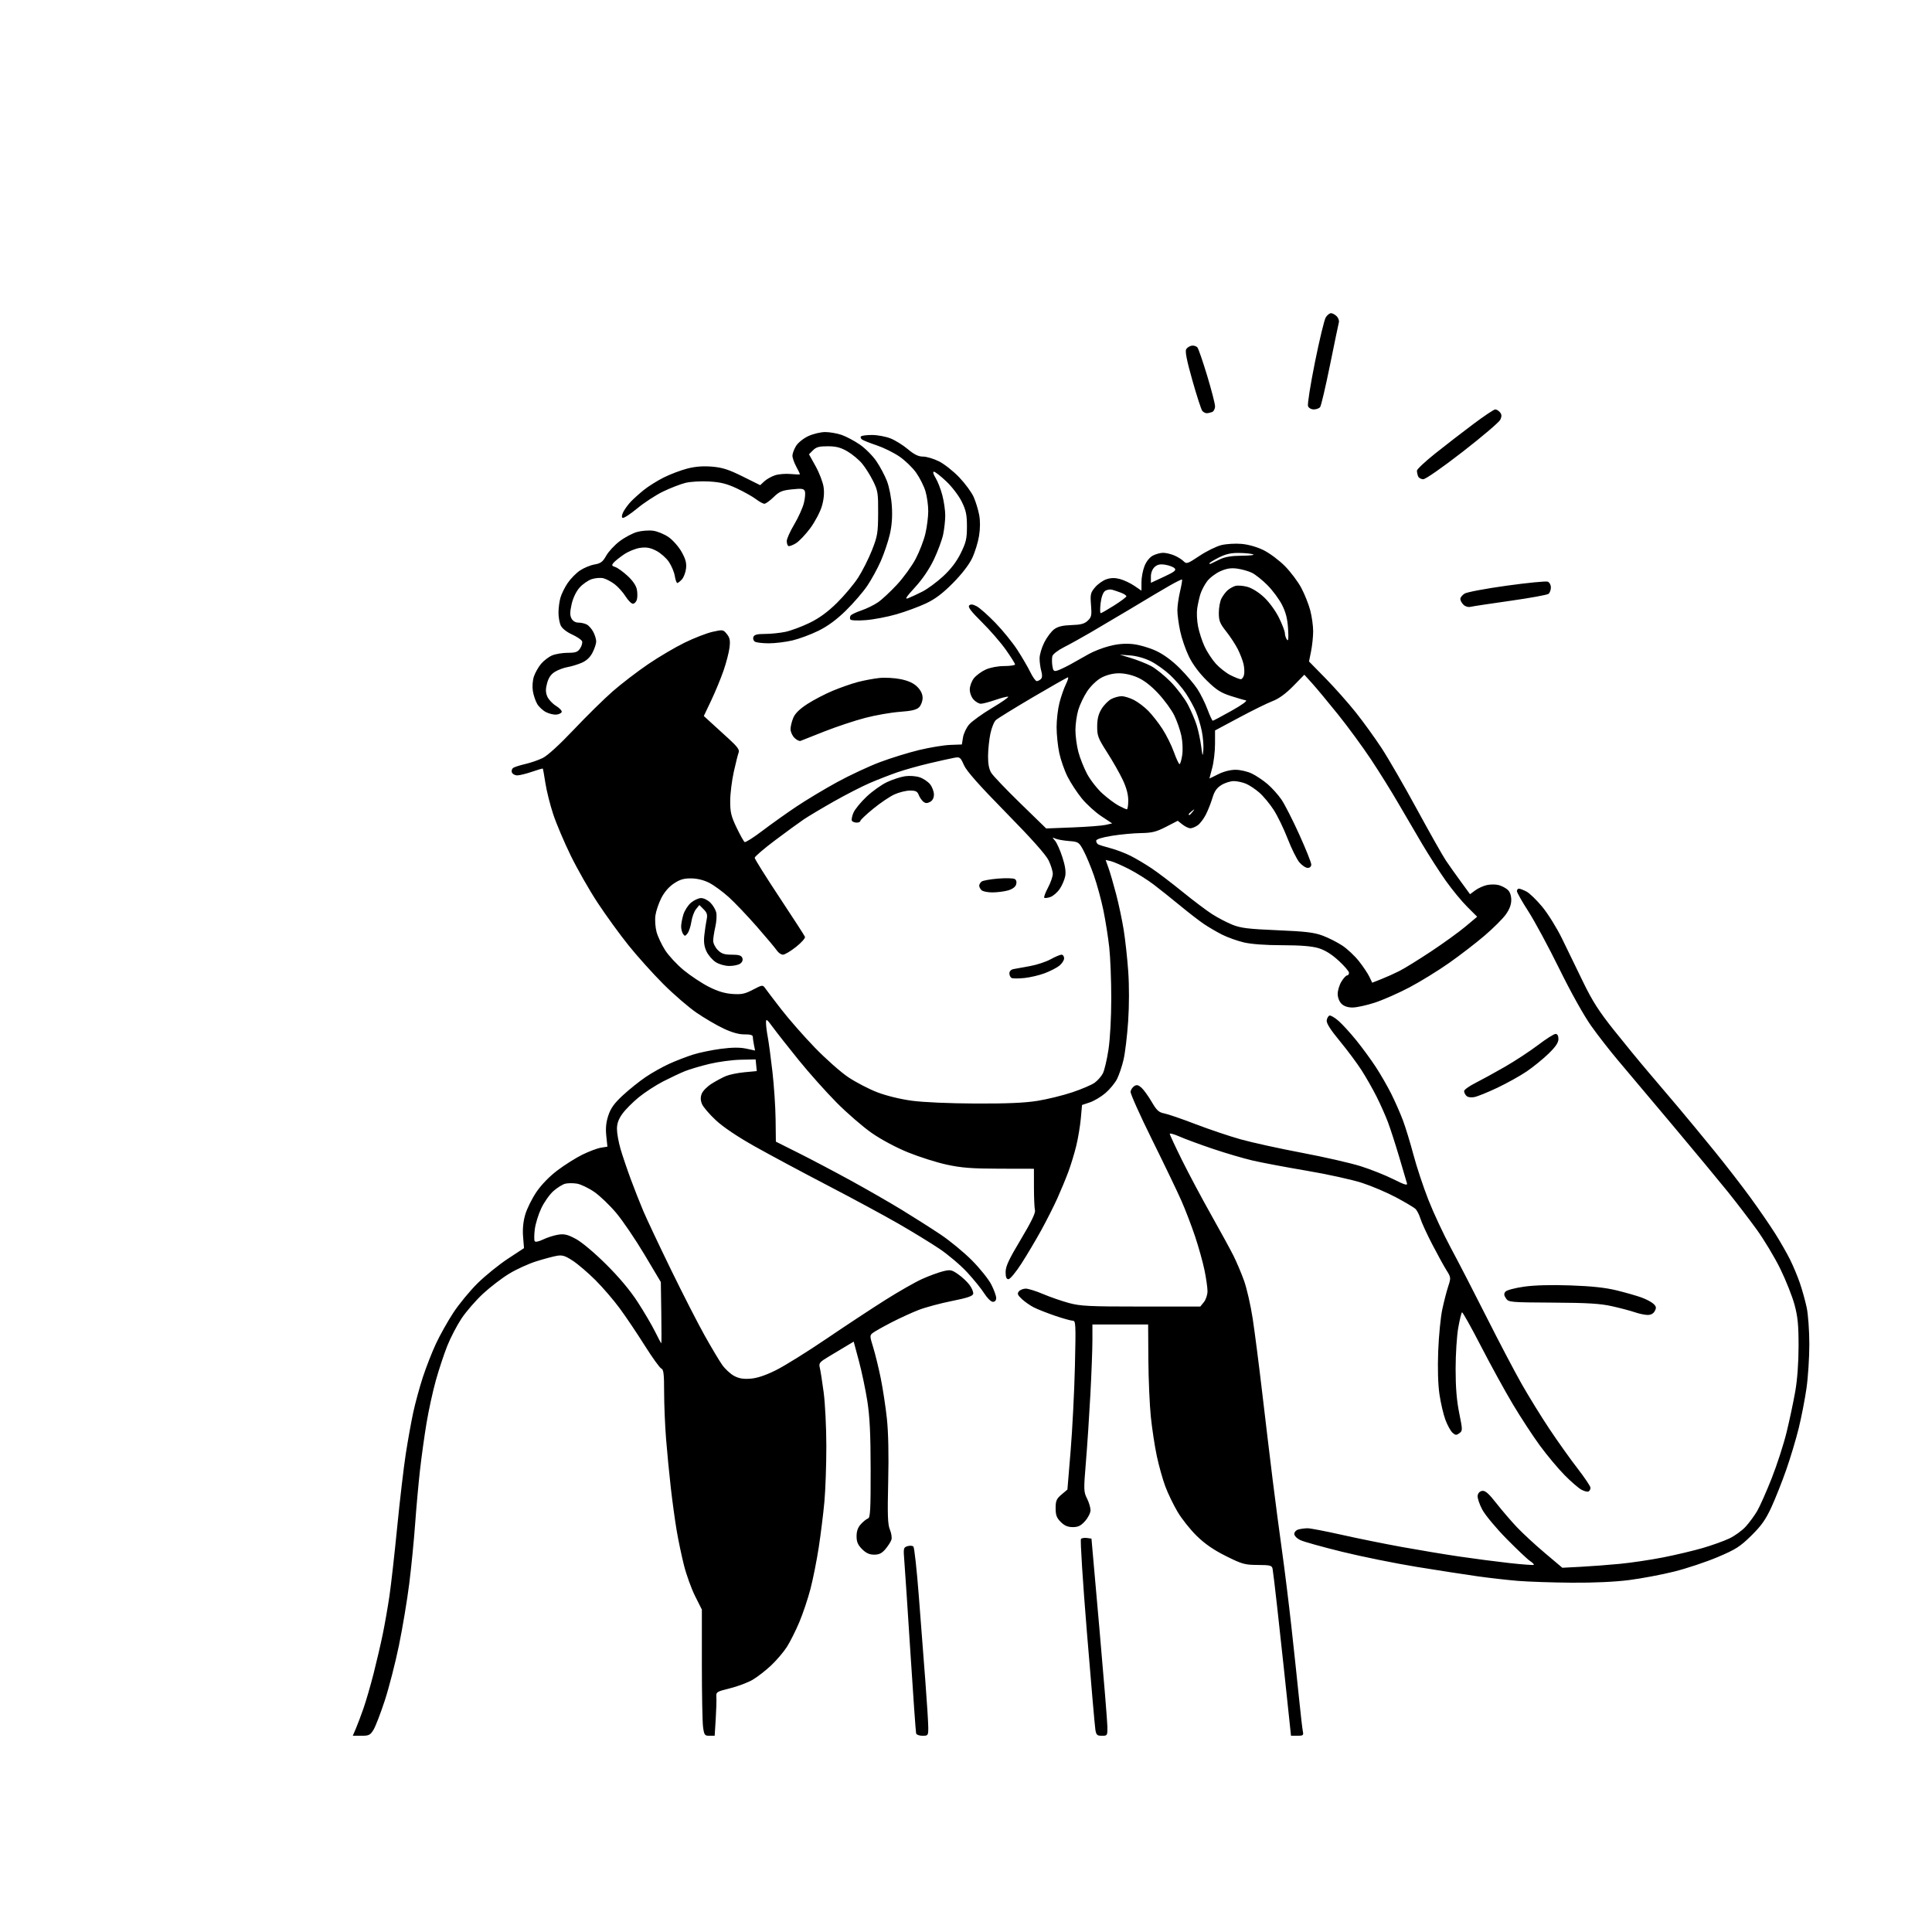 <svg version="1.1" xmlns="http://www.w3.org/2000/svg" xmlns:xlink="http://www.w3.org/1999/xlink" width="1024" height="1024" viewBox="0 0 1024 1024"><path stroke="none" fill="black" fill-rule="evenodd" d="M191.501,920.0L186.973,920.0L188.587,916.25C189.474,914.188 191.3,909.35 192.644,905.5C193.988,901.65 196.407,893.325 198.019,887.0C199.631,880.675 201.827,871.225 202.899,866.0C203.971,860.775 205.546,851.775 206.399,846.0C207.253,840.225 209.102,823.8 210.51,809.5C211.917,795.2 213.974,777.65 215.082,770.5C216.189,763.35 217.974,753.45 219.048,748.5C220.122,743.55 222.395,735.225 224.098,730.0C225.802,724.775 228.92,716.792 231.028,712.26C233.136,707.728 237.298,700.303 240.278,695.76C243.257,691.217 249.026,684.211 253.097,680.191C257.169,676.171 264.377,670.33 269.116,667.21L277.733,661.538L277.244,655.447C276.922,651.445 277.312,647.437 278.38,643.764C279.274,640.689 281.917,635.341 284.253,631.88C286.898,627.96 291.11,623.61 295.422,620.346C299.229,617.464 305.191,613.703 308.672,611.99C312.153,610.276 316.563,608.621 318.472,608.311L321.943,607.748L321.344,602.016C320.918,597.946 321.235,594.808 322.437,591.19C323.715,587.341 325.595,584.739 330.127,580.543C333.426,577.488 338.848,573.14 342.176,570.881C345.503,568.621 351.156,565.444 354.738,563.82C358.32,562.195 364.006,560.001 367.375,558.942C370.744,557.883 377.372,556.513 382.104,555.896C388.077,555.118 392.161,555.086 395.459,555.789L400.21,556.802L399.605,553.776C399.272,552.112 399.0,550.172 399.0,549.465C399.0,548.605 397.557,548.203 394.633,548.247C391.726,548.291 388.036,547.27 383.6,545.194C379.934,543.478 373.462,539.696 369.217,536.79C364.973,533.883 357.0,527.001 351.5,521.494C346.0,515.988 337.714,506.762 333.086,500.992C328.459,495.221 321.116,485.1 316.769,478.5C312.422,471.9 306.006,460.65 302.511,453.5C299.017,446.35 294.821,436.45 293.188,431.5C291.555,426.55 289.701,419.144 289.068,415.042C288.435,410.94 287.819,407.485 287.698,407.365C287.577,407.244 285.008,407.998 281.989,409.04C278.97,410.082 275.473,410.949 274.219,410.967C272.964,410.985 271.661,410.28 271.323,409.399C270.985,408.519 271.333,407.412 272.096,406.941C272.858,406.469 275.737,405.565 278.491,404.93C281.246,404.296 285.363,402.872 287.64,401.766C290.179,400.533 296.552,394.711 304.112,386.721C310.894,379.552 320.188,370.412 324.765,366.411C329.342,362.409 337.753,355.959 343.456,352.077C349.159,348.195 357.939,343.016 362.968,340.569C367.997,338.121 374.623,335.556 377.693,334.869C383.11,333.657 383.332,333.692 385.247,336.057C386.816,337.994 387.107,339.45 386.667,343.164C386.363,345.732 384.937,351.244 383.498,355.412C382.06,359.579 379.117,366.704 376.959,371.245L373.035,379.5L376.767,382.916C378.82,384.794 383.136,388.732 386.357,391.667C390.729,395.649 392.039,397.445 391.525,398.751C391.146,399.713 389.982,404.325 388.94,409.0C387.897,413.675 387.034,420.663 387.022,424.528C387.003,430.491 387.516,432.633 390.404,438.66C392.277,442.567 394.198,446.004 394.674,446.299C395.15,446.593 399.356,443.933 404.02,440.388C408.684,436.843 416.797,431.067 422.049,427.551C427.301,424.036 437.024,418.193 443.655,414.566C450.287,410.94 460.486,406.174 466.32,403.976C472.154,401.778 481.556,398.87 487.213,397.513C492.871,396.157 500.27,394.944 503.655,394.817L509.811,394.586L510.405,390.871C510.732,388.827 512.17,385.764 513.6,384.063C515.031,382.363 520.493,378.411 525.737,375.281C530.982,372.152 534.852,369.451 534.339,369.28C533.825,369.108 530.768,369.875 527.546,370.984C524.323,372.093 520.875,373 519.882,373.0C518.89,373 517.16,372.015 516.039,370.811C514.874,369.561 514,367.261 514.0,365.446C514.0,363.699 514.977,361.027 516.171,359.509C517.366,357.991 520.178,355.915 522.421,354.896C524.847,353.795 528.831,353.035 532.25,353.022C535.413,353.01 538.0,352.621 538.0,352.157C538,351.693 535.81,348.206 533.133,344.407C530.456,340.608 524.738,334.016 520.426,329.757C514.756,324.159 512.888,321.712 513.678,320.922C514.468,320.132 515.563,320.242 517.635,321.319C519.211,322.138 523.699,326.114 527.609,330.154C531.52,334.194 536.765,340.663 539.266,344.53C541.766,348.396 544.844,353.684 546.105,356.28C547.367,358.876 548.894,361.0 549.499,361C550.105,361 551.096,360.504 551.701,359.899C552.437,359.163 552.503,357.755 551.901,355.655C551.406,353.927 551,350.911 551.0,348.953C551.0,346.995 552.131,343.167 553.513,340.446C554.895,337.726 557.257,334.6 558.763,333.5C560.725,332.066 563.305,331.446 567.874,331.308C572.817,331.159 574.754,330.64 576.504,328.997C578.506,327.116 578.704,326.176 578.261,320.657C577.807,315.009 578.005,314.148 580.413,311.285C581.872,309.552 584.596,307.628 586.468,307.011C588.88,306.214 590.98,306.189 593.685,306.922C595.783,307.491 599.188,309.108 601.25,310.514L605,313.072L605.0,308.556C605.0,306.073 605.731,302.214 606.624,299.982C607.603,297.536 609.371,295.342 611.074,294.462C612.629,293.658 615.062,293 616.482,293C617.902,293 620.53,293.612 622.322,294.361C624.113,295.11 626.347,296.49 627.285,297.428C628.892,299.035 629.379,298.874 635.745,294.626C639.46,292.147 644.664,289.582 647.309,288.926C649.962,288.268 654.807,287.977 658.118,288.277C661.771,288.608 666.344,289.926 669.809,291.647C672.939,293.201 677.975,296.966 681.0,300.013C684.025,303.061 687.948,308.278 689.719,311.608C691.489,314.938 693.627,320.308 694.469,323.542C695.311,326.775 696,331.726 696.0,334.543C696.0,337.361 695.506,342.126 694.902,345.132L693.805,350.598L702.58,359.549C707.406,364.472 714.615,372.593 718.599,377.596C722.583,382.599 728.761,391.149 732.328,396.596C735.894,402.043 744.315,416.625 751.04,429.0C757.766,441.375 764.628,453.525 766.291,456.0C767.954,458.475 771.527,463.526 774.232,467.224L779.151,473.948L781.914,471.905C783.434,470.781 786.213,469.519 788.089,469.101C789.965,468.682 792.786,468.687 794.357,469.112C795.929,469.537 798.067,470.655 799.107,471.597C800.314,472.689 801.0,474.65 801.0,477.005C801,479.515 800.048,482.014 798.032,484.797C796.4,487.05 791.338,492.077 786.782,495.969C782.227,499.86 773.775,506.366 768.0,510.427C762.225,514.487 752.775,520.301 747.0,523.345C741.225,526.39 732.955,530.033 728.622,531.44C724.29,532.848 719.002,534 716.872,534.0C714.333,534.0 712.311,533.311 711.0,532C709.818,530.818 709.002,528.671 709.004,526.75C709.006,524.963 709.899,522.038 710.989,520.25C712.079,518.462 713.427,517.0 713.985,517.0C714.543,517.0 715.0,516.37 715.0,515.6C715.0,514.831 712.5,511.915 709.443,509.122C705.678,505.681 702.234,503.553 698.762,502.522C695.248,501.479 689.214,500.995 679.568,500.985C670.701,500.976 663.182,500.424 659.231,499.492C655.783,498.679 650.608,496.826 647.731,495.373C644.854,493.92 640.475,491.355 638.0,489.674C635.525,487.992 629.9,483.646 625.5,480.015C621.1,476.384 614.8,471.358 611.5,468.847C608.2,466.335 602.35,462.658 598.5,460.675C594.65,458.692 590.266,456.781 588.757,456.428L586.013,455.787L587.563,460.143C588.415,462.539 590.229,468.775 591.594,474.0C592.959,479.225 594.754,487.717 595.584,492.872C596.414,498.027 597.495,507.911 597.986,514.837C598.521,522.396 598.506,532.964 597.947,541.274C597.435,548.888 596.342,558.026 595.518,561.58C594.693,565.135 593.13,569.785 592.044,571.914C590.958,574.043 588.193,577.391 585.899,579.354C583.606,581.317 579.878,583.54 577.615,584.292L573.5,585.661L572.85,592.864C572.492,596.825 571.41,603.314 570.445,607.283C569.48,611.252 567.603,617.425 566.274,621.0C564.945,624.575 562.319,630.921 560.44,635.101C558.56,639.282 554.693,646.932 551.846,652.101C548.999,657.271 544.279,665.212 541.357,669.75C538.436,674.288 535.36,678.0 534.522,678.0C533.425,678.0 533.0,676.934 533.0,674.18C533.0,671.181 534.732,667.469 541.047,656.93C546.485,647.854 548.921,642.852 548.561,641.5C548.267,640.4 548.021,634.993 548.014,629.484L548.0,619.469L529.75,619.43C515.035,619.398 509.619,618.983 501.788,617.283C496.447,616.124 487.222,613.202 481.288,610.79C474.899,608.192 467.034,603.988 462.0,600.48C457.325,597.223 448.952,589.971 443.394,584.366C437.836,578.761 428.836,568.673 423.394,561.949C417.952,555.224 411.812,547.428 409.75,544.624C406.352,540.004 406.0,539.77 406.0,542.126C406.0,543.557 406.42,546.944 406.934,549.654C407.448,552.364 408.561,560.638 409.406,568.041C410.252,575.443 411.008,586.81 411.085,593.299L411.227,605.098L423.363,611.178C430.039,614.523 442.475,621.081 451.0,625.752C459.525,630.424 471.675,637.407 478.0,641.27C484.325,645.133 493.55,650.998 498.5,654.303C503.45,657.608 510.957,663.796 515.182,668.055C519.407,672.313 524.019,678.078 525.432,680.866C526.844,683.653 528.0,686.848 528.0,687.967C528.0,689.237 527.343,689.999 526.25,689.998C525.269,689.997 523.271,688.051 521.703,685.569C520.165,683.135 516.057,678.065 512.574,674.303C509.092,670.542 502.475,664.937 497.871,661.849C493.267,658.761 483.425,652.74 476.0,648.47C468.575,644.199 451.7,635.089 438.5,628.224C425.3,621.359 407.997,612.088 400.048,607.621C390.864,602.461 383.344,597.403 379.418,593.748C376.021,590.585 372.717,586.73 372.075,585.182C371.259,583.212 371.211,581.574 371.916,579.721C372.469,578.265 374.821,575.876 377.141,574.411C379.462,572.946 382.888,571.109 384.755,570.329C386.622,569.549 391.064,568.639 394.627,568.306L401.104,567.701L400.802,564.601L400.5,561.5L392.5,561.676C388.1,561.773 380.675,562.77 376.0,563.892C371.325,565.014 365.475,566.749 363.0,567.748C360.525,568.747 355.327,571.198 351.45,573.194C347.572,575.191 341.798,578.943 338.618,581.534C335.438,584.124 331.523,588.056 329.918,590.272C327.823,593.165 327.0,595.457 327.0,598.403C327.0,600.66 327.857,605.43 328.904,609.003C329.952,612.576 332.388,619.775 334.319,625.0C336.249,630.225 339.265,637.875 341.02,642.0C342.775,646.125 349.315,659.983 355.554,672.795C361.792,685.607 369.847,701.357 373.454,707.795C377.061,714.233 381.247,721.253 382.756,723.395C384.265,725.537 387.075,728.153 389.0,729.207C391.569,730.613 393.894,731.019 397.74,730.73C401.275,730.465 405.667,729.005 411.24,726.243C415.783,723.992 427.825,716.5 438.0,709.594C448.175,702.688 462.297,693.384 469.381,688.918C476.466,684.452 485.191,679.485 488.771,677.879C492.35,676.273 497.249,674.462 499.658,673.856C503.694,672.84 504.334,672.96 507.839,675.388C509.93,676.838 512.651,679.389 513.885,681.058C515.119,682.727 515.987,684.83 515.813,685.731C515.577,686.96 512.752,687.916 504.499,689.563C498.45,690.77 490.575,692.885 487.0,694.263C483.425,695.642 476.9,698.627 472.5,700.897C468.1,703.168 463.682,705.654 462.682,706.423C460.927,707.771 460.932,708.041 462.821,714.16C463.897,717.647 465.693,725.0 466.812,730.5C467.931,736.0 469.395,745.616 470.066,751.87C470.848,759.161 471.097,771.146 470.76,785.279C470.338,803.013 470.514,807.986 471.662,810.733C472.446,812.61 472.812,815.016 472.475,816.079C472.138,817.141 470.728,819.358 469.342,821.005C467.43,823.278 465.981,824.0 463.334,824.0C460.812,824.0 459.036,823.19 456.923,821.077C454.684,818.838 454,817.234 454.0,814.223C454.0,811.498 454.711,809.525 456.319,807.79C457.595,806.413 459.282,805.073 460.069,804.81C461.262,804.412 461.494,800.098 461.462,778.916C461.433,759.821 460.991,750.756 459.684,742.465C458.727,736.395 456.714,726.853 455.211,721.259L452.477,711.089L448.8,713.295C446.778,714.508 442.585,717.016 439.483,718.868C434.381,721.915 433.906,722.488 434.503,724.868C434.867,726.316 435.793,732.225 436.563,738.0C437.332,743.775 437.968,756.6 437.977,766.5C437.986,776.4 437.52,789.675 436.942,796.0C436.364,802.325 435.023,813.16 433.962,820.077C432.901,826.994 430.929,836.905 429.579,842.101C428.229,847.296 425.553,855.273 423.632,859.827C421.712,864.38 418.746,870.279 417.042,872.935C415.338,875.591 411.593,879.984 408.722,882.697C405.85,885.41 401.434,888.839 398.908,890.318C396.382,891.796 390.982,893.831 386.908,894.84C379.722,896.619 379.506,896.762 379.698,899.587C379.806,901.189 379.646,906.438 379.341,911.25L378.788,920.0L376.03,920.0C373.507,920.0 373.218,919.605 372.636,915.36C372.286,912.809 372,897.758 372,881.915L372,853.11L368.425,845.987C366.459,842.069 363.806,834.732 362.53,829.682C361.255,824.632 359.492,816.225 358.613,811.0C357.734,805.775 356.347,795.65 355.532,788.5C354.717,781.35 353.589,769.697 353.025,762.605C352.461,755.512 352.0,744.361 352.0,737.823C352.0,728.279 351.71,725.826 350.528,725.372C349.718,725.061 345.752,719.56 341.715,713.147C337.678,706.734 331.732,697.89 328.501,693.494C325.271,689.097 319.449,682.331 315.564,678.458C311.679,674.586 306.278,669.969 303.563,668.198C299.477,665.534 298.012,665.089 295.063,665.616C293.103,665.965 288.224,667.277 284.22,668.529C280.216,669.782 273.801,672.703 269.964,675.022C266.127,677.34 259.857,682.135 256.032,685.677C252.206,689.219 247.073,695.129 244.626,698.81C242.179,702.491 238.771,709.041 237.053,713.366C235.335,717.69 232.625,725.875 231.031,731.554C229.436,737.233 227.208,747.419 226.079,754.19C224.95,760.96 223.371,772.35 222.571,779.5C221.771,786.65 220.617,799.475 220.006,808.0C219.396,816.525 218,830.655 216.904,839.4C215.808,848.145 213.35,862.879 211.442,872.143C209.534,881.407 206.164,894.519 203.954,901.281C201.744,908.043 199.057,915.021 197.983,916.788C196.246,919.644 195.527,920.0 191.501,920.0zM488.969,920.0C487.301,920.0 485.77,919.438 485.566,918.75C485.361,918.062 484.002,898.825 482.545,876.0C481.088,853.175 479.632,831.287 479.311,827.361C478.756,820.601 478.844,820.184 480.963,819.512C482.194,819.121 483.614,819.214 484.119,819.719C484.624,820.224 485.904,831.856 486.964,845.568C488.025,859.281 489.595,879.725 490.453,891.0C491.312,902.275 492.011,913.413 492.007,915.75C492,919.814 491.867,920.0 488.969,920.0zM584.045,920.0C581.487,920.0 581.02,919.564 580.563,916.75C580.273,914.962 578.252,891.675 576.072,865.0C573.892,838.325 572.482,816.124 572.939,815.665C573.396,815.206 574.834,814.981 576.135,815.165L578.5,815.5L582.692,863.0C584.998,889.125 586.911,912.638 586.942,915.25C586.998,919.858 586.912,920.0 584.045,920.0zM687.649,920.0L684.259,920.0L683.07,908.75C682.416,902.562 681.234,891.425 680.443,884.0C679.651,876.575 678.082,862.175 676.956,852.0C675.829,841.825 674.723,832.6 674.497,831.5C674.132,829.72 673.266,829.496 666.618,829.46C659.777,829.423 658.367,829.029 649.825,824.775C643.29,821.521 638.646,818.322 634.305,814.084C630.898,810.758 626.314,804.991 624.118,801.268C621.921,797.546 619.002,791.49 617.63,787.81C616.258,784.131 614.241,776.931 613.147,771.81C612.054,766.69 610.624,757.325 609.971,751.0C609.318,744.675 608.727,731.062 608.658,720.75L608.534,702.0L593.767,702.0L579.0,702.0L579.0,710.445C579.0,715.09 578.514,728.028 577.919,739.195C577.325,750.363 576.257,766.475 575.547,775.0C574.33,789.617 574.363,790.711 576.128,794.21C577.158,796.251 578.0,799.056 578.0,800.444C578.0,801.833 576.707,804.416 575.127,806.184C572.884,808.694 571.452,809.4 568.599,809.4C565.955,809.4 564.193,808.647 562.223,806.677C560.051,804.505 559.5,803.027 559.5,799.368C559.5,795.46 559.963,794.39 562.626,792.14L565.751,789.5L567.449,769.0C568.383,757.725 569.407,737.587 569.724,724.25C570.261,701.692 570.18,700.0 568.569,700.0C567.616,700 563.385,698.817 559.168,697.372C554.951,695.926 549.925,693.948 548.0,692.975C546.075,692.002 543.221,690.018 541.658,688.566C539.344,686.416 539.042,685.654 540.031,684.463C540.699,683.658 542.339,683.0 543.677,683.0C545.015,683.0 549.135,684.287 552.832,685.861C556.53,687.434 562.692,689.572 566.527,690.611C572.668,692.275 577.239,692.5 604.839,692.5L636.177,692.5L638.089,690.139C639.14,688.84 640.0,686.235 640.0,684.347C640.0,682.46 639.284,677.447 638.41,673.208C637.535,668.969 635.279,660.895 633.397,655.266C631.515,649.638 628.232,641.088 626.102,636.266C623.971,631.445 616.99,616.925 610.588,604.0C604.186,591.075 599.073,579.646 599.224,578.602C599.376,577.558 600.261,576.227 601.191,575.644C602.49,574.83 603.384,575.037 605.039,576.535C606.225,577.609 608.642,580.962 610.409,583.986C613.068,588.537 614.216,589.596 617.061,590.125C618.953,590.477 626.384,593.025 633.576,595.788C640.768,598.551 651.568,602.19 657.576,603.873C663.584,605.557 678.175,608.762 690.0,610.997C701.825,613.231 715.861,616.435 721.191,618.116C726.521,619.797 734.328,622.904 738.54,625.02C744.437,627.982 746.089,628.48 745.721,627.184C745.458,626.258 743.606,619.979 741.606,613.23C739.605,606.482 736.913,598.157 735.623,594.73C734.333,591.304 731.624,585.218 729.604,581.206C727.584,577.195 723.993,570.895 721.625,567.206C719.257,563.518 714.067,556.558 710.092,551.74C705.122,545.716 702.963,542.304 703.182,540.818C703.357,539.629 704.02,538.486 704.656,538.276C705.292,538.067 707.462,539.345 709.478,541.115C711.495,542.885 715.724,547.521 718.877,551.417C722.03,555.313 726.67,561.65 729.189,565.5C731.708,569.35 735.394,575.748 737.381,579.719C739.368,583.689 742.143,589.989 743.548,593.719C744.953,597.448 747.471,605.675 749.142,612.0C750.814,618.325 754.394,629.125 757.097,636.0C759.8,642.875 765.163,654.35 769.015,661.5C772.867,668.65 781.343,685.075 787.852,698.0C794.361,710.925 802.751,726.9 806.497,733.5C810.242,740.1 816.887,750.869 821.263,757.432C825.638,763.995 832.319,773.376 836.109,778.28C839.899,783.184 843.0,787.801 843.0,788.539C843.0,789.278 842.563,790.152 842.029,790.482C841.496,790.812 839.808,790.428 838.279,789.629C836.751,788.83 832.69,785.324 829.255,781.838C825.82,778.352 819.96,771.344 816.232,766.265C812.504,761.186 806.026,751.286 801.836,744.265C797.646,737.244 790.006,723.332 784.859,713.348C779.711,703.365 775.229,695.363 774.897,695.567C774.565,695.77 773.668,699.438 772.904,703.718C772.14,707.998 771.511,717.8 771.507,725.5C771.502,735.329 772.067,742.301 773.403,748.901C775.248,758.012 775.25,758.344 773.473,759.643C771.916,760.782 771.368,760.738 769.841,759.356C768.851,758.461 767.169,755.394 766.102,752.542C765.035,749.69 763.613,743.602 762.941,739.012C762.169,733.732 761.926,725.312 762.279,716.084C762.586,708.063 763.558,698.125 764.44,694.0C765.321,689.875 766.734,684.394 767.578,681.82C769.067,677.283 769.04,677.024 766.69,673.301C765.357,671.189 761.945,664.985 759.108,659.513C756.271,654.042 753.442,647.87 752.821,645.799C752.201,643.727 750.975,641.4 750.097,640.628C749.218,639.855 744.675,637.17 740.0,634.66C735.325,632.151 727.225,628.696 722.0,626.984C716.775,625.272 703.5,622.351 692.5,620.492C681.5,618.634 668.571,616.193 663.768,615.07C658.965,613.946 649.515,611.163 642.768,608.885C636.021,606.608 628.138,603.702 625.25,602.427C622.362,601.153 620.0,600.493 620.0,600.962C620.0,601.43 622.926,607.715 626.501,614.927C630.077,622.14 636.991,635.12 641.866,643.771C646.74,652.422 652.083,662.2 653.739,665.5C655.395,668.8 657.931,674.787 659.373,678.804C660.816,682.821 662.871,691.821 663.941,698.804C665.011,705.787 667.279,723.425 668.982,738.0C670.684,752.575 673.193,773.5 674.557,784.5C675.921,795.5 678.145,812.375 679.498,822.0C680.852,831.625 683.078,849.625 684.447,862.0C685.815,874.375 687.639,891.475 688.5,900.0C689.361,908.525 690.285,916.513 690.552,917.75C690.981,919.736 690.641,920.0 687.649,920.0zM833.042,838.86C822.844,838.783 810.016,838.351 804.535,837.9C799.055,837.449 789.38,836.351 783.035,835.459C776.691,834.567 762.223,832.326 750.884,830.48C739.546,828.634 721.771,825.037 711.384,822.487C700.998,819.937 691.038,817.158 689.25,816.311C687.388,815.429 686.0,814.017 686.0,813.003C686.0,812.013 686.992,810.968 688.25,810.63C689.487,810.299 691.655,810.021 693.066,810.014C694.478,810.006 702.578,811.559 711.066,813.465C719.555,815.372 733.925,818.28 743.0,819.93C752.075,821.579 765.8,823.859 773.5,824.996C781.2,826.133 793.124,827.687 799.998,828.45C806.872,829.213 812.695,829.638 812.938,829.395C813.181,829.153 812.281,828.234 810.94,827.354C809.598,826.474 804.0,821.179 798.5,815.588C793.0,809.997 787.232,803.073 785.682,800.201C784.132,797.329 783.007,793.971 783.182,792.739C783.379,791.353 784.307,790.385 785.618,790.198C787.212,789.97 789.051,791.576 793.06,796.698C795.989,800.439 800.886,806.149 803.942,809.387C806.999,812.625 813.678,818.8 818.784,823.108L828.067,830.942L837.784,830.438C843.128,830.161 852.45,829.458 858.5,828.877C864.55,828.296 874.9,826.756 881.5,825.454C888.1,824.152 897.499,821.926 902.386,820.508C907.273,819.09 913.646,816.807 916.547,815.434C919.449,814.062 923.386,811.209 925.296,809.094C927.207,806.979 929.922,803.281 931.331,800.875C932.74,798.469 936.188,790.705 938.992,783.622C941.797,776.539 945.372,765.504 946.935,759.101C948.499,752.698 950.564,742.968 951.524,737.479C952.621,731.207 953.273,722.3 953.279,713.5C953.287,702.276 952.861,697.914 951.131,691.5C949.944,687.1 946.551,678.55 943.59,672.5C940.628,666.45 934.968,657.034 931.011,651.576C927.054,646.118 920.165,637.118 915.702,631.576C911.239,626.034 898.146,610.25 886.606,596.5C875.067,582.75 862.096,567.342 857.782,562.26C853.468,557.178 846.981,548.853 843.368,543.76C839.479,538.28 832.584,525.929 826.475,513.5C820.798,501.95 813.418,488.257 810.076,483.071C806.734,477.886 804.0,473.048 804.0,472.321C804.0,471.595 804.472,471.0 805.05,471.0C805.627,471.0 807.426,471.686 809.048,472.525C810.67,473.364 814.462,477.038 817.474,480.689C820.486,484.341 825.166,491.867 827.875,497.415C830.583,502.962 835.606,513.295 839.036,520.378C843.923,530.471 847.446,535.988 855.32,545.878C860.845,552.82 869.016,562.775 873.477,568.0C877.937,573.225 885.195,581.775 889.605,587.0C894.014,592.225 902.578,602.589 908.634,610.032C914.69,617.475 923.374,628.696 927.932,634.968C932.49,641.239 938.374,649.809 941.007,654.011C943.641,658.213 947.129,664.317 948.758,667.576C950.388,670.834 952.727,676.425 953.956,680.0C955.185,683.575 956.815,689.425 957.578,693.0C958.345,696.593 958.973,705.256 958.983,712.372C958.992,719.451 958.31,730.026 957.467,735.872C956.624,741.717 954.773,751.225 953.354,757.0C951.934,762.775 948.963,772.675 946.75,779.0C944.537,785.325 940.991,794.268 938.871,798.872C935.846,805.443 933.547,808.688 928.187,813.953C922.229,819.805 919.945,821.258 910.29,825.333C904.203,827.902 893.885,831.335 887.361,832.961C880.838,834.587 870.119,836.611 863.542,837.459C856.005,838.43 844.726,838.948 833.042,838.86zM350.508,712.0C350.637,712.0 350.632,704.688 350.497,695.75L350.252,679.5L341.596,664.974C336.835,656.985 330.124,647.085 326.682,642.974C323.241,638.863 317.959,633.801 314.946,631.725C311.933,629.649 307.811,627.681 305.788,627.353C303.764,627.025 300.967,627.042 299.573,627.392C298.178,627.742 295.383,629.481 293.362,631.255C291.341,633.03 288.432,637.136 286.898,640.379C285.364,643.622 283.812,648.655 283.449,651.562C283.086,654.47 283.062,657.291 283.396,657.833C283.767,658.432 285.522,658.083 287.893,656.937C290.032,655.904 293.59,654.769 295.798,654.416C299.07,653.893 300.805,654.302 305.157,656.621C308.266,658.277 314.953,663.88 321.151,670.023C328.081,676.891 333.946,683.884 337.942,690.04C341.319,695.243 345.475,702.312 347.178,705.75C348.881,709.188 350.38,712.0 350.508,712.0zM873.215,696.952C871.722,696.926 868.7,696.283 866.5,695.523C864.3,694.762 858.9,693.332 854.5,692.344C848.168,690.922 841.611,690.519 823.049,690.414C800.266,690.285 799.558,690.221 798.177,688.14C797.085,686.495 797.025,685.675 797.919,684.597C798.569,683.814 802.912,682.651 807.755,681.964C813.364,681.168 822.091,680.932 832.464,681.298C843.763,681.696 851.011,682.483 857.0,683.961C861.675,685.115 867.525,686.791 870.0,687.687C872.475,688.582 875.333,690.089 876.35,691.035C877.861,692.441 877.993,693.145 877.065,694.878C876.322,696.266 874.99,696.983 873.215,696.952zM517.0,584.893C533.778,584.964 543.21,584.553 549.973,583.456C555.182,582.611 563.453,580.577 568.353,578.935C573.252,577.294 578.558,575.027 580.145,573.897C581.732,572.767 583.709,570.529 584.539,568.925C585.369,567.32 586.709,561.618 587.518,556.253C588.376,550.561 588.991,539.302 588.994,529.211C588.997,519.701 588.522,507.551 587.938,502.211C587.354,496.87 585.957,488.013 584.832,482.53C583.708,477.046 581.442,468.721 579.797,464.03C578.153,459.338 575.675,453.401 574.291,450.836C571.867,446.341 571.59,446.158 566.638,445.77C563.812,445.549 560.6,444.984 559.5,444.514C557.603,443.705 557.586,443.759 559.176,445.58C560.098,446.636 561.841,450.512 563.048,454.193C564.537,458.731 565.036,461.995 564.598,464.331C564.242,466.226 562.936,469.283 561.695,471.125C560.454,472.967 558.223,474.901 556.739,475.423C555.254,475.945 553.787,476.121 553.48,475.813C553.173,475.506 554.064,473.105 555.461,470.478C556.857,467.851 558.0,464.561 558.0,463.167C558.0,461.772 557.015,458.577 555.81,456.066C554.359,453.041 546.75,444.503 533.261,430.767C518.981,416.224 512.31,408.694 510.918,405.548C509.045,401.314 508.755,401.096 505.717,401.648C503.948,401.97 498.0,403.292 492.5,404.587C487.0,405.881 479.35,408.032 475.5,409.366C471.65,410.7 465.125,413.244 461.0,415.019C456.875,416.795 448.325,421.178 442.0,424.759C435.675,428.341 428.475,432.636 426.0,434.304C423.525,435.972 416.663,440.974 410.752,445.418C404.841,449.863 400.003,454.017 400.002,454.649C400.001,455.281 405.894,464.696 413.098,475.571C420.301,486.447 426.402,495.884 426.655,496.542C426.907,497.201 424.779,499.598 421.926,501.87C419.073,504.141 415.949,506.0 414.984,506.0C414.019,506.0 412.554,504.988 411.728,503.75C410.902,502.512 406.134,496.826 401.132,491.113C396.13,485.399 389.441,478.377 386.269,475.508C383.096,472.639 378.475,469.246 376.0,467.968C373.133,466.487 369.66,465.618 366.43,465.572C362.494,465.516 360.428,466.116 357.194,468.255C354.539,470.011 352.111,472.822 350.495,476.011C349.101,478.762 347.698,482.927 347.377,485.267C347.056,487.606 347.33,491.513 347.986,493.947C348.641,496.382 350.688,500.734 352.533,503.619C354.378,506.503 358.792,511.257 362.342,514.182C365.892,517.107 371.826,521.051 375.528,522.946C380.236,525.355 384.016,526.518 388.104,526.814C393.008,527.169 394.774,526.805 399.083,524.552C403.976,521.993 404.278,521.952 405.491,523.683C406.191,524.682 410.032,529.728 414.026,534.896C418.021,540.064 426.026,549.195 431.816,555.189C437.606,561.182 445.615,568.273 449.613,570.947C453.611,573.621 460.495,577.202 464.91,578.905C469.694,580.75 477.091,582.565 483.218,583.397C489.326,584.227 503.041,584.834 517.0,584.893zM781.479,581.463C779.665,581.821 777.967,581.567 777.229,580.829C776.553,580.153 776.0,579.021 776.0,578.314C776.0,577.607 778.663,575.685 781.917,574.042C785.171,572.399 792.259,568.509 797.667,565.397C803.075,562.284 810.975,557.097 815.223,553.869C819.471,550.641 823.633,548.0 824.473,548.0C825.464,548.0 826.0,548.945 826.0,550.693C826.0,552.633 824.517,554.823 820.7,558.52C817.785,561.344 812.596,565.558 809.17,567.885C805.744,570.211 798.791,574.085 793.72,576.492C788.649,578.899 783.141,581.136 781.479,581.463zM732.17,518.933C734.849,517.877 739.169,515.935 741.77,514.616C744.372,513.298 751.9,508.642 758.5,504.27C765.1,499.897 773.297,493.972 776.715,491.103L782.929,485.886L777.581,480.537C774.639,477.595 769.57,471.433 766.317,466.844C763.063,462.255 757.463,453.55 753.872,447.5C750.281,441.45 744.479,431.55 740.979,425.5C737.479,419.45 731.031,409.1 726.65,402.5C722.27,395.9 714.395,385.161 709.152,378.636C703.908,372.11 697.752,364.711 695.473,362.193L691.327,357.614L685.414,363.649C681.47,367.674 677.835,370.32 674.5,371.595C671.75,372.647 663.763,376.577 656.75,380.329L644.0,387.151L643.988,394.325C643.982,398.271 643.312,403.975 642.5,407.0C641.688,410.025 641.018,412.551 641.012,412.614C641.005,412.677 643.101,411.664 645.669,410.364C648.527,408.917 652.091,408.0 654.854,408.0C657.337,408.0 661.232,408.902 663.51,410.005C665.788,411.107 669.536,413.623 671.839,415.594C674.143,417.566 677.444,421.239 679.177,423.757C680.909,426.275 685.178,434.647 688.663,442.361C692.148,450.076 695.0,457.201 695.0,458.194C695.0,459.305 694.265,460.0 693.089,460.0C692.038,460.0 690.053,458.663 688.678,457.029C687.303,455.395 684.514,449.764 682.481,444.517C680.448,439.269 677.112,432.394 675.069,429.238C673.026,426.082 669.62,421.981 667.5,420.125C665.38,418.269 662.165,416.131 660.355,415.375C658.545,414.619 655.64,414.0 653.9,414.0C652.16,414.0 649.228,414.932 647.386,416.071C644.905,417.604 643.668,419.38 642.618,422.913C641.839,425.538 640.262,429.526 639.114,431.776C637.966,434.027 636.021,436.573 634.791,437.434C633.561,438.295 631.816,439.0 630.912,439.0C630.009,439.0 628.134,438.107 626.746,437.015L624.223,435.03L618.009,438.235C612.834,440.904 610.601,441.458 604.648,441.55C600.717,441.611 593.788,442.265 589.25,443.003C583.96,443.864 581.0,444.801 581.0,445.614C581.0,446.311 581.445,447.157 581.988,447.493C582.531,447.828 585.464,448.751 588.505,449.543C591.546,450.335 596.389,452.174 599.267,453.63C602.145,455.086 607.2,458.092 610.5,460.311C613.8,462.53 621.141,468.116 626.813,472.725C632.485,477.334 639.543,482.652 642.497,484.541C645.451,486.431 650.261,488.942 653.184,490.12C657.603,491.902 661.622,492.395 677.0,493.043C692.046,493.677 696.546,494.216 701.105,495.929C704.188,497.087 708.849,499.452 711.463,501.183C714.077,502.914 718.026,506.619 720.239,509.415C722.452,512.212 724.947,515.929 725.782,517.676L727.3,520.853L732.17,518.933zM542.982,518.363C539.967,518.674 536.938,518.682 536.25,518.381C535.562,518.08 535.0,516.979 535.0,515.936C535.0,514.757 535.853,513.881 537.25,513.624C538.487,513.395 542.425,512.678 546.0,512.03C549.575,511.381 554.469,509.759 556.876,508.425C559.283,507.091 561.87,506.0 562.626,506.0C563.382,506.0 564.0,506.867 564.0,507.927C564.0,508.988 562.838,510.769 561.417,511.887C559.996,513.004 556.501,514.791 553.649,515.858C550.798,516.925 545.998,518.052 542.982,518.363zM386.559,511.983C384.219,511.973 381.164,511.111 379.346,509.946C377.612,508.835 375.419,506.295 374.473,504.302C373.229,501.681 372.909,499.269 373.315,495.589C373.623,492.79 374.176,489.084 374.542,487.354C375.07,484.862 374.737,483.737 372.943,481.943L370.679,479.679L368.894,481.882C367.913,483.094 366.812,486.072 366.448,488.498C366.084,490.924 365.168,493.718 364.412,494.705C363.214,496.27 362.91,496.308 362.034,495.0C361.482,494.175 361.024,492.427 361.015,491.116C361.007,489.805 361.529,486.966 362.176,484.807C362.823,482.648 364.657,479.783 366.253,478.441C367.848,477.098 370.264,476.0 371.622,476.0C372.98,476.0 375.177,477.086 376.505,478.414C377.832,479.742 379.226,482.051 379.601,483.545C379.976,485.04 379.769,488.488 379.141,491.208C378.514,493.927 378.0,497.264 378.0,498.622C378.0,499.98 379.105,502.195 380.455,503.545C382.398,505.489 383.938,506.0 387.848,506.0C391.6,506.0 392.945,506.414 393.447,507.724C393.862,508.804 393.457,509.924 392.363,510.724C391.403,511.426 388.791,511.992 386.559,511.983zM525.95,472.994C523.447,472.997 520.86,472.46 520.2,471.8C519.54,471.14 519.0,470.07 519.0,469.422C519.0,468.775 519.562,467.801 520.25,467.259C520.938,466.717 524.875,466.003 529.0,465.672C533.125,465.341 537.111,465.448 537.857,465.91C538.701,466.433 538.963,467.541 538.55,468.844C538.133,470.155 536.505,471.321 534.192,471.963C532.162,472.527 528.452,472.991 525.95,472.994zM568.5,438.55C576.2,438.249 584.07,437.648 585.988,437.213L589.476,436.423L583.685,432.579C580.5,430.465 575.855,426.232 573.363,423.173C570.871,420.114 567.485,414.941 565.837,411.677C564.19,408.414 562.21,402.764 561.438,399.122C560.666,395.48 560.027,389.332 560.017,385.46C560.008,381.588 560.692,375.738 561.537,372.46C562.382,369.182 563.901,364.812 564.912,362.75C565.922,360.688 566.434,359.0 566.05,359.0C565.665,359.0 557.303,363.74 547.468,369.533C537.632,375.326 528.8,380.776 527.84,381.645C526.88,382.513 525.568,385.761 524.922,388.862C524.277,391.963 523.722,397.264 523.689,400.642C523.648,404.859 524.183,407.681 525.398,409.642C526.371,411.214 533.317,418.484 540.833,425.798L554.5,439.096L568.5,438.55zM454.059,436.0C452.991,436.0 451.852,435.57 451.527,435.044C451.202,434.518 451.563,432.606 452.329,430.794C453.094,428.982 456.249,425.121 459.338,422.214C462.428,419.307 467.325,415.831 470.221,414.489C473.117,413.147 477.368,411.767 479.668,411.423C482.01,411.071 485.417,411.312 487.409,411.97C489.367,412.616 491.876,414.298 492.984,415.707C494.093,417.117 495.0,419.543 495.0,421.1C495.0,422.935 494.275,424.318 492.936,425.034C491.382,425.866 490.492,425.823 489.332,424.86C488.485,424.157 487.4,422.551 486.921,421.291C486.222,419.455 485.3,419.004 482.275,419.022C480.199,419.034 476.509,419.947 474.076,421.051C471.642,422.155 466.58,425.571 462.826,428.643C459.072,431.714 456.0,434.626 456.0,435.113C456.0,435.601 455.127,436.0 454.059,436.0zM630.378,432.0C630.585,432.0 631.373,431.212 632.128,430.25C633.371,428.664 633.336,428.629 631.75,429.872C630.788,430.627 630.0,431.415 630.0,431.622C630.0,431.83 630.17,432.0 630.378,432.0zM597.25,428.956C597.663,428.98 598,426.863 597.999,424.25C597.999,421.072 597.026,417.445 595.061,413.291C593.446,409.877 589.734,403.355 586.812,398.798C582.01,391.309 581.503,389.982 581.531,384.979C581.554,380.978 582.204,378.406 583.878,375.698C585.151,373.637 587.477,371.287 589.047,370.476C590.616,369.664 593.066,369.0 594.49,369.0C595.914,369.0 598.836,369.896 600.984,370.992C603.131,372.087 606.553,374.674 608.589,376.742C610.625,378.809 613.991,383.103 616.068,386.285C618.145,389.467 620.888,394.979 622.164,398.535C623.439,402.091 624.796,405.0 625.18,405.0C625.564,405.0 626.199,402.863 626.591,400.25C627.001,397.523 626.816,393.166 626.157,390.019C625.525,387.005 623.829,382.127 622.388,379.181C620.946,376.234 617.12,370.994 613.884,367.535C609.963,363.344 606.259,360.497 602.774,358.998C599.498,357.589 595.723,356.79 592.665,356.859C589.639,356.927 586.211,357.835 583.642,359.248C581.285,360.544 578.104,363.61 576.259,366.362C574.477,369.022 572.339,373.485 571.509,376.281C570.679,379.076 570.0,383.887 570.0,386.971C570.0,390.056 570.689,395.225 571.531,398.458C572.373,401.692 574.476,406.989 576.204,410.231C577.932,413.473 581.603,418.155 584.363,420.636C587.122,423.117 590.982,425.994 592.94,427.029C594.898,428.065 596.837,428.931 597.25,428.956zM637.799,397.5C637.995,395.3 637.643,390.884 637.015,387.686C636.388,384.489 634.971,379.764 633.867,377.186C632.763,374.609 630.36,370.241 628.528,367.479C626.696,364.718 622.963,360.368 620.231,357.813C617.5,355.258 612.894,351.967 609.995,350.498C606.825,348.891 602.489,347.657 599.113,347.4L593.5,346.972L599.5,348.805C602.8,349.813 607.525,351.683 610.0,352.961C612.475,354.24 617.2,358.041 620.5,361.408C623.8,364.776 627.907,370.224 629.628,373.516C631.348,376.807 633.451,381.75 634.3,384.5C635.149,387.25 636.204,392.2 636.643,395.5C637.393,401.135 637.463,401.257 637.799,397.5zM424.327,392.673C423.682,392.938 422.22,392.22 421.077,391.077C419.935,389.935 419.0,387.861 419.0,386.468C419.0,385.075 419.649,382.382 420.443,380.483C421.431,378.118 423.802,375.792 427.973,373.096C431.321,370.932 437.375,367.782 441.426,366.095C445.477,364.409 451.426,362.335 454.646,361.488C457.866,360.641 462.984,359.681 466.021,359.355C469.061,359.029 474.2,359.315 477.457,359.991C481.526,360.836 484.251,362.098 486.187,364.033C488.052,365.898 489.0,367.883 489.0,369.923C489.0,371.615 488.172,373.828 487.16,374.84C485.791,376.209 483.164,376.836 476.91,377.288C472.284,377.623 464.021,379.067 458.547,380.498C453.073,381.928 443.398,385.145 437.047,387.645C430.696,390.146 424.972,392.409 424.327,392.673zM642.79,382.0C643.09,382.0 647.545,379.637 652.69,376.75C658.463,373.51 661.366,371.38 660.272,371.186C659.297,371.014 655.637,369.948 652.137,368.817C647.013,367.162 644.563,365.568 639.553,360.631C635.612,356.746 632.17,352.118 630.16,348.0C628.415,344.425 626.323,338.35 625.511,334.5C624.699,330.65 624.034,325.7 624.033,323.5C624.032,321.3 624.665,316.804 625.441,313.508C626.216,310.213 626.693,307.359 626.5,307.167C626.308,306.975 623.305,308.452 619.826,310.449C616.346,312.447 612.825,314.507 612.0,315.027C611.175,315.546 605.1,319.187 598.5,323.117C591.9,327.046 582.675,332.5 578.0,335.236C573.325,337.972 566.971,341.49 563.88,343.054C560.789,344.618 558.042,346.733 557.775,347.754C557.508,348.775 557.502,351.061 557.762,352.835C558.165,355.579 558.554,355.965 560.368,355.423C561.541,355.073 564.75,353.552 567.5,352.044C570.25,350.536 574.541,348.124 577.036,346.685C579.531,345.246 584.474,343.325 588.021,342.416C592.461,341.279 596.332,340.959 600.452,341.389C603.811,341.741 609.196,343.307 612.732,344.962C616.795,346.863 621.258,350.143 625.31,354.204C628.764,357.667 632.973,362.624 634.663,365.221C636.352,367.818 638.749,372.655 639.989,375.971C641.229,379.287 642.49,382.0 642.79,382.0zM294.923,378.75C293.59,378.888 291.127,378.313 289.449,377.472C287.77,376.631 285.65,374.677 284.736,373.13C283.822,371.583 282.783,368.492 282.426,366.261C282.055,363.941 282.29,360.653 282.975,358.577C283.633,356.582 285.35,353.549 286.789,351.839C288.229,350.128 290.876,348.114 292.671,347.364C294.467,346.614 298.19,346.0 300.945,346.0C305.105,346.0 306.216,345.6 307.5,343.641C308.35,342.343 308.803,340.65 308.507,339.878C308.21,339.105 305.803,337.481 303.158,336.267C300.267,334.941 297.88,333.033 297.174,331.483C296.528,330.066 296.003,327.015 296.006,324.703C296.009,322.391 296.463,318.874 297.015,316.887C297.567,314.899 299.276,311.401 300.813,309.112C302.35,306.823 305.285,303.811 307.336,302.418C309.386,301.025 312.867,299.573 315.071,299.192C318.39,298.619 319.463,297.817 321.304,294.531C322.528,292.348 325.728,288.9 328.416,286.869C331.103,284.837 335.261,282.627 337.655,281.957C340.049,281.286 343.881,280.989 346.17,281.296C348.459,281.603 352.17,283.141 354.416,284.714C356.662,286.288 359.752,289.808 361.281,292.537C363.386,296.293 363.954,298.431 363.616,301.328C363.37,303.433 362.387,306.02 361.43,307.078C360.473,308.135 359.367,309.0 358.973,309.0C358.578,309.0 357.983,307.312 357.649,305.25C357.316,303.188 355.893,299.814 354.488,297.753C353.082,295.692 350.067,293.054 347.787,291.892C344.624,290.278 342.607,289.919 339.269,290.377C336.863,290.706 332.98,292.294 330.64,293.904C328.3,295.514 325.825,297.506 325.14,298.332C324.107,299.576 324.27,299.951 326.093,300.529C327.302,300.913 330.239,303.023 332.62,305.217C335.408,307.787 337.169,310.385 337.569,312.517C337.911,314.337 337.892,316.765 337.528,317.913C337.163,319.061 336.226,320.0 335.445,320.0C334.664,320.0 332.911,318.236 331.55,316.08C330.189,313.924 327.596,311.034 325.788,309.658C323.979,308.282 321.286,306.853 319.803,306.483C318.32,306.113 315.53,306.33 313.603,306.966C311.676,307.602 308.766,309.641 307.136,311.498C305.329,313.556 303.7,316.983 302.963,320.274C302.044,324.382 302.032,326.191 302.913,327.837C303.631,329.18 305.03,330.0 306.601,330.0C307.993,330.0 309.997,330.463 311.055,331.03C312.114,331.596 313.659,333.374 314.49,334.98C315.32,336.586 316.0,338.841 316.0,339.99C316.0,341.139 315.133,343.778 314.074,345.854C312.782,348.387 310.89,350.174 308.324,351.283C306.221,352.193 302.866,353.216 300.868,353.558C298.87,353.899 295.856,355.018 294.169,356.044C292.035,357.341 290.76,359.177 289.98,362.076C289.134,365.217 289.15,366.948 290.047,369.112C290.7,370.691 292.778,372.936 294.664,374.101C296.55,375.267 297.925,376.734 297.719,377.36C297.514,377.987 296.255,378.613 294.923,378.75zM657.642,359.999C658.269,360 659.036,358.988 659.345,357.75C659.654,356.512 659.548,353.925 659.109,352.0C658.67,350.075 657.281,346.475 656.022,344.0C654.764,341.525 651.994,337.304 649.867,334.619C646.563,330.45 646.0,329.022 646.0,324.82C646.0,322.114 646.629,318.684 647.398,317.198C648.166,315.711 649.629,313.762 650.648,312.866C651.666,311.97 653.49,310.935 654.701,310.566C655.911,310.198 658.777,310.401 661.069,311.019C663.574,311.693 667.131,313.913 669.988,316.586C672.693,319.116 676.089,323.77 677.87,327.388C679.592,330.885 681.007,334.59 681.015,335.623C681.024,336.655 681.506,338.175 682.088,339.0C682.858,340.092 683.027,338.535 682.709,333.283C682.39,328.015 681.527,324.593 679.513,320.614C677.996,317.615 674.506,312.901 671.757,310.138C669.008,307.374 665.275,304.41 663.462,303.549C661.648,302.688 658.172,301.711 655.736,301.377C652.465,300.929 650.128,301.292 646.795,302.766C644.314,303.864 641.15,306.278 639.765,308.131C638.381,309.984 636.773,313.075 636.194,315.0C635.614,316.925 634.868,320.3 634.536,322.5C634.204,324.7 634.401,328.942 634.974,331.927C635.547,334.912 637.085,339.691 638.393,342.547C639.7,345.403 642.415,349.56 644.425,351.785C646.435,354.01 649.974,356.768 652.29,357.914C654.605,359.061 657.014,359.999 657.642,359.999zM407.5,340.97C404.2,340.97 400.872,340.572 400.104,340.086C399.337,339.6 398.985,338.481 399.323,337.601C399.783,336.402 401.315,336.0 405.419,336.0C408.435,336.0 413.286,335.509 416.201,334.909C419.115,334.309 424.875,332.178 429.0,330.173C434.255,327.618 438.632,324.428 443.622,319.514C447.539,315.656 452.587,309.64 454.84,306.144C457.093,302.649 460.384,296.124 462.153,291.644C465.093,284.199 465.375,282.513 465.435,272.0C465.495,261.435 465.279,260.053 462.784,255.0C461.29,251.975 458.67,247.812 456.96,245.749C455.251,243.686 451.766,240.775 449.216,239.28C445.654,237.193 443.243,236.556 438.819,236.531C434.243,236.506 432.62,236.939 430.919,238.639L428.778,240.778L432.31,247.139C434.252,250.637 436.147,255.594 436.52,258.153C436.975,261.278 436.675,264.607 435.606,268.284C434.73,271.297 431.978,276.526 429.491,279.905C427.003,283.284 423.545,286.914 421.805,287.973C420.065,289.031 418.272,289.668 417.821,289.389C417.369,289.11 417.0,287.922 417.0,286.749C417.0,285.576 418.774,281.63 420.942,277.981C423.11,274.331 425.412,269.251 426.056,266.691C426.701,264.131 426.942,261.291 426.592,260.378C426.054,258.978 424.989,258.821 419.762,259.367C414.479,259.919 413.045,260.527 409.993,263.507C408.025,265.428 405.842,267.0 405.141,267.0C404.44,267.0 402.423,265.899 400.658,264.552C398.893,263.206 394.345,260.652 390.551,258.877C385.186,256.366 381.921,255.549 375.858,255.198C371.511,254.946 365.948,255.274 363.282,255.938C360.652,256.594 355.35,258.645 351.5,260.498C347.65,262.35 341.451,266.391 337.724,269.476C333.998,272.562 330.512,274.816 329.978,274.486C329.383,274.119 329.561,272.844 330.438,271.193C331.225,269.712 332.983,267.326 334.345,265.891C335.706,264.456 338.773,261.695 341.16,259.757C343.547,257.819 348.324,254.818 351.775,253.089C355.227,251.36 360.852,249.228 364.275,248.35C368.557,247.252 372.654,246.934 377.401,247.331C382.886,247.79 386.21,248.856 393.612,252.53L402.922,257.15L405.124,255.099C406.335,253.971 408.88,252.535 410.78,251.908C412.679,251.281 416.431,250.979 419.117,251.237C421.802,251.495 424.0,251.546 424.0,251.35C424.0,251.153 423.1,249.314 422.0,247.261C420.9,245.209 420.002,242.623 420.004,241.515C420.006,240.407 420.854,238.111 421.889,236.414C422.946,234.681 425.791,232.379 428.375,231.164C430.907,229.974 434.952,229 437.363,229.0C439.775,229.0 443.718,229.687 446.124,230.527C448.531,231.368 452.83,233.65 455.678,235.6C458.526,237.549 462.468,241.485 464.438,244.345C466.408,247.205 468.964,252.01 470.119,255.023C471.324,258.163 472.43,263.913 472.713,268.5C473.048,273.936 472.689,278.697 471.593,283.355C470.706,287.126 468.572,293.426 466.85,297.355C465.129,301.285 461.894,307.2 459.662,310.5C457.43,313.8 452.335,319.7 448.341,323.611C443.413,328.437 438.736,331.879 433.789,334.319C429.78,336.297 423.575,338.603 420.0,339.443C416.425,340.283 410.8,340.97 407.5,340.97zM458.894,328.683C454.554,329.02 451.039,328.873 450.71,328.339C450.392,327.825 450.44,326.916 450.816,326.32C451.192,325.723 453.75,324.481 456.5,323.56C459.25,322.639 463.228,320.696 465.34,319.244C467.452,317.792 472.002,313.555 475.452,309.829C478.901,306.104 483.35,299.959 485.339,296.175C487.328,292.39 489.633,286.415 490.463,282.897C491.292,279.379 491.977,273.994 491.985,270.932C491.993,267.869 491.335,263.125 490.523,260.39C489.711,257.655 487.468,253.198 485.539,250.484C483.61,247.771 479.568,243.895 476.556,241.871C473.545,239.846 468.25,237.24 464.79,236.08C461.331,234.919 457.838,233.551 457.029,233.039C456.22,232.527 455.921,231.747 456.364,231.304C456.808,230.862 459.503,230.522 462.353,230.548C465.203,230.575 469.552,231.397 472.018,232.375C474.483,233.353 478.606,235.919 481.179,238.077C484.596,240.941 486.769,242 489.233,242.0C491.089,242.0 494.888,243.137 497.676,244.526C500.464,245.915 505.297,249.727 508.416,252.997C511.535,256.267 514.972,260.944 516.054,263.389C517.135,265.834 518.447,270.084 518.968,272.833C519.58,276.057 519.559,280.047 518.91,284.076C518.357,287.51 516.7,292.836 515.227,295.91C513.575,299.36 509.669,304.403 505.025,309.083C499.567,314.583 495.637,317.54 490.719,319.846C486.99,321.595 480.015,324.166 475.219,325.559C470.424,326.952 463.077,328.357 458.894,328.683zM583.385,325.0C583.75,325.0 586.963,323.16 590.525,320.91C594.086,318.661 597.0,316.466 597.0,316.032C597.0,315.598 595.763,314.768 594.25,314.188C592.737,313.609 590.576,312.877 589.448,312.562C588.319,312.248 586.623,312.555 585.68,313.245C584.622,314.019 583.726,316.512 583.343,319.75C583.001,322.637 583.02,325.0 583.385,325.0zM779.394,321.635C778.181,321.929 776.59,321.448 775.644,320.501C774.74,319.597 774.0,318.225 774.0,317.452C774.0,316.679 775.013,315.406 776.25,314.624C777.487,313.841 787.531,311.952 798.569,310.424C809.607,308.897 819.395,307.938 820.319,308.292C821.25,308.649 822.0,310.012 822.0,311.346C822.0,312.671 821.438,314.204 820.75,314.753C820.062,315.302 810.95,316.961 800.5,318.439C790.05,319.917 780.552,321.355 779.394,321.635zM481.336,317.062C482.733,316.531 486.115,314.962 488.852,313.575C491.589,312.188 496.559,308.525 499.897,305.435C504.003,301.634 507.021,297.671 509.232,293.18C512.045,287.467 512.5,285.494 512.5,279.021C512.5,272.837 512.01,270.503 509.745,265.891C508.202,262.749 504.599,258.019 501.555,255.141C498.566,252.313 495.606,250.0 494.978,250.0C494.305,250.0 494.675,251.357 495.881,253.307C497.005,255.127 498.617,259.271 499.463,262.518C500.308,265.764 501.0,270.554 501.0,273.161C501.0,275.768 500.509,280.286 499.91,283.201C499.31,286.115 497.1,292.104 494.998,296.51C492.559,301.62 488.936,306.964 484.987,311.273C480.22,316.475 479.381,317.806 481.336,317.062zM616.905,305.701C622.449,303.13 623.568,302.247 622.585,301.216C621.912,300.511 619.695,299.662 617.658,299.332C614.89,298.883 613.455,299.183 611.977,300.52C610.769,301.614 610.0,303.593 610.0,305.606L610.0,308.902L616.905,305.701zM641.75,298.781C642.163,298.568 644.3,297.536 646.5,296.487C649.331,295.136 652.754,294.567 658.213,294.539C662.455,294.518 665.155,294.194 664.213,293.82C663.271,293.446 659.898,293.109 656.717,293.07C652.419,293.018 649.657,293.647 645.967,295.517C643.235,296.901 641.0,298.289 641.0,298.6C641.0,298.912 641.337,298.993 641.75,298.781zM754.357,253.999C753.178,254 751.941,253.288 751.607,252.418C751.273,251.548 751.0,250.218 751.0,249.463C751.0,248.707 755.388,244.591 760.75,240.317C766.112,236.043 775.17,229.048 780.877,224.773C786.585,220.498 791.817,217.0 792.505,217.0C793.193,217.0 794.326,217.688 795.025,218.53C795.972,219.672 796.022,220.657 795.219,222.419C794.628,223.717 785.674,231.353 775.322,239.388C764.494,247.793 755.59,253.998 754.357,253.999zM639.541,219.0C638.828,219.0 637.784,218.438 637.222,217.75C636.659,217.062 634.297,209.777 631.974,201.56C628.967,190.923 628.031,186.171 628.727,185.06C629.265,184.202 630.598,183.366 631.69,183.202C632.782,183.038 634.13,183.488 634.687,184.202C635.244,184.916 637.567,191.676 639.85,199.225C642.132,206.774 644.0,214.038 644.0,215.368C644.0,216.698 643.288,218.059 642.418,218.393C641.548,218.727 640.253,219.0 639.541,219.0zM696.346,217.0C694.981,217.0 693.648,216.247 693.271,215.263C692.904,214.307 694.556,203.845 696.941,192.013C699.327,180.181 701.901,169.488 702.662,168.25C703.423,167.012 704.679,166.0 705.452,166.0C706.225,166.0 707.58,166.722 708.463,167.605C709.345,168.488 709.871,169.951 709.63,170.855C709.39,171.76 707.272,181.95 704.925,193.5C702.577,205.05 700.229,215.062 699.706,215.75C699.183,216.438 697.671,217.0 696.346,217.0z"/></svg>